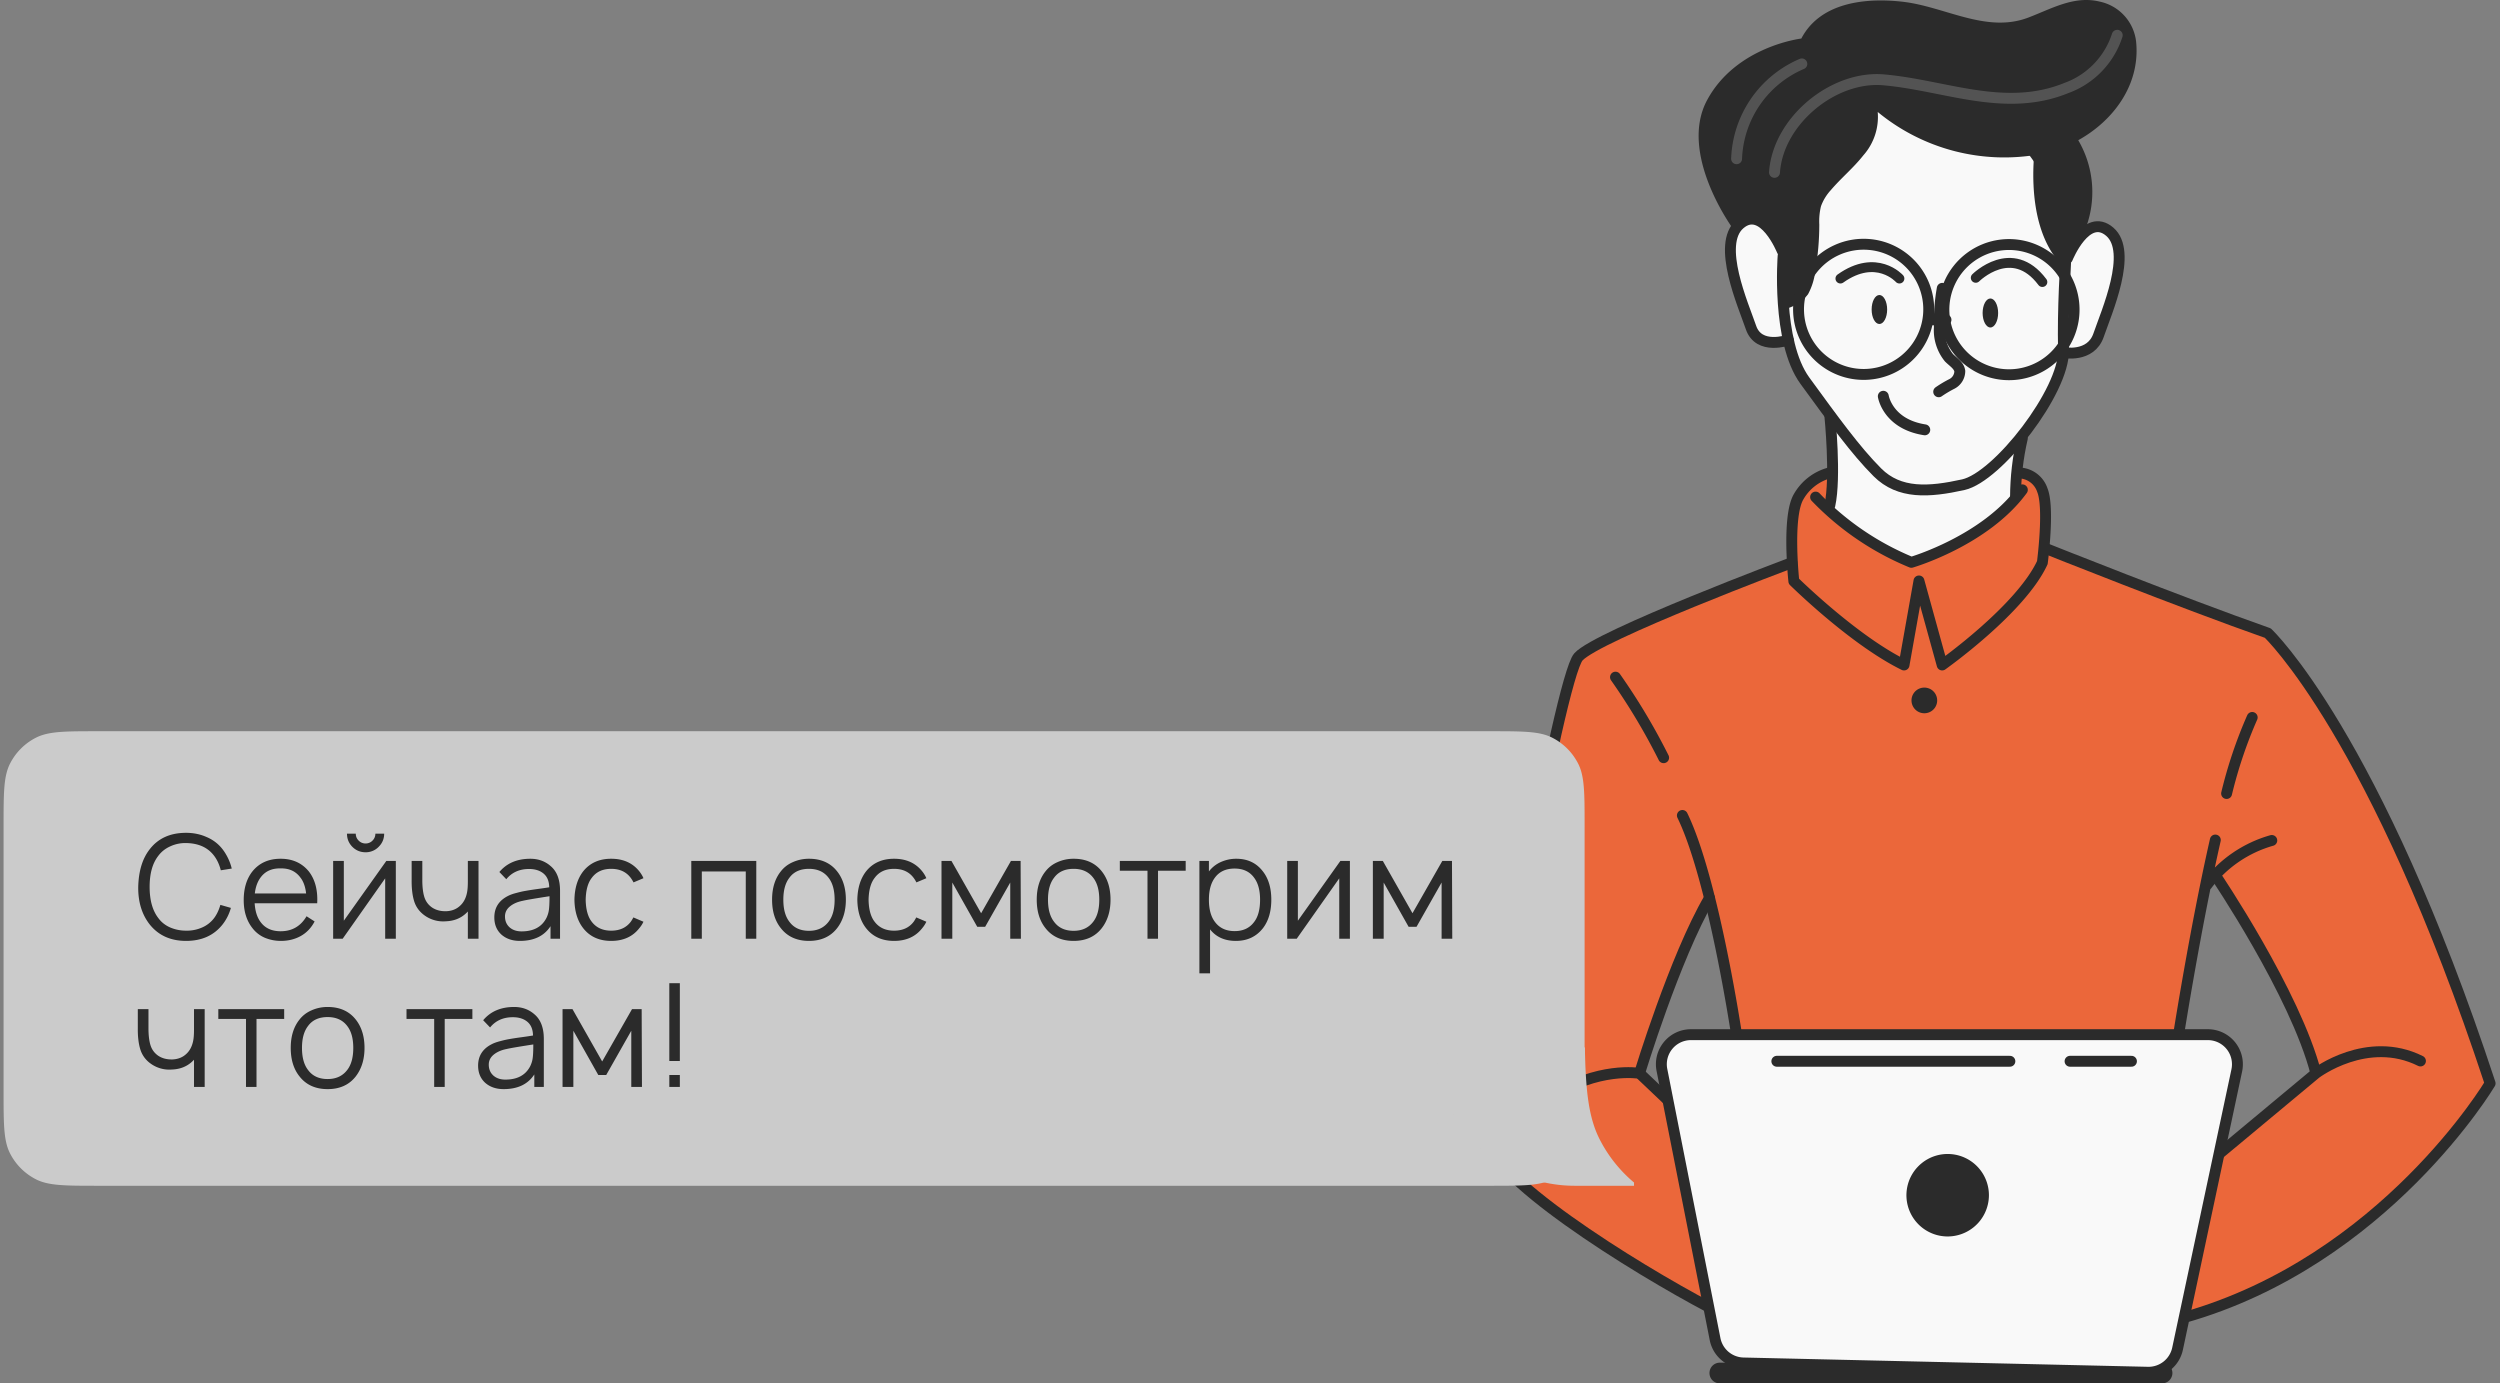 <?xml version="1.0" encoding="UTF-8"?> <svg xmlns="http://www.w3.org/2000/svg" width="253" height="140" fill="none"><rect width="100%" height="100%" fill="#808080" stroke="none"/> <path d="m229.502 64.062-22.22-8.45-.279-.11s.08-.588.146-1.468c.14-1.775.213-4.666-.623-5.641-1.24-1.468-4.746-.235-8.172-1.805-3.426-1.57-9.757 1.24-9.757 1.24s-4.577-.844-6.602 2.457c-1.027 2.663-.675 6.603-.675 6.603l-.418.146c-2.648.99-17.056 6.412-20.1 8.59-3.367 2.385-7.094 26.864-8.29 34.053-1.195 7.189-3.323 13.667-2.244 16.139 1.078 2.472 16.557 14.393 25.462 17.467 8.906 3.073 40.487 2.2 40.487 2.2s.513-.139 1.43-.433c5.34-1.716 24.289-8.802 34.346-25.44.015.029-9.727-31.903-22.491-45.548zm-60.037 41.176c-1.635 1.159-.733 5.648-.733 5.648l-2.78-2.45 6.983-17.173 2.979 13.205s-4.813-.382-6.449.77zm55.87 10.908c-.77.396 2.201-7.857.792-9.727-1.408-1.871-5.656-1.695-5.656-1.695l.36-2.252 2.516-12.91.836-.991s8.642 14.811 10.19 20.034c0 .015-9.42 7.541-9.038 7.541z" fill="#EB673A"></path> <path d="m187.546 10.503-11.473 12.178s-1.577 1.4-.953 4.93c.623 3.528 2.09 6.601 3.198 6.807.877.153 1.765.232 2.655.235 0 0 2.458 5.325 4.204 7.416 0 0 .601 8.223.279 10.505 0 0 4.122 3.602 8.003 4.057 3.881.455 9.874-5.487 9.874-5.487l1.467-7.278s3.521-5.34 3.756-6.763c.235-1.423 1.849-1.057 2.641-1.76.792-.705 2.619-3.837 2.934-6.801.316-2.964.323-6.368-3.117-5.37-2.986-.8-1.115-7.108-1.115-7.108l-5.246-4.622-17.107-.939z" fill="#F9F9F9"></path> <path d="M185.179 42.068s.631 6.228 0 9.075M203.971 50.306c.007-2.003.238-3.998.689-5.95" stroke="#2B2B2B" stroke-width="1.103" stroke-linecap="round" stroke-linejoin="round"></path> <path d="M205.637 15.146s3.771 4.732 3.573 8.311c-.198 3.58-.477 7.82-.382 11.972.096 4.152-6.668 12.853-10.145 13.623-3.477.77-6.47.968-8.693-1.254-2.223-2.223-4.445-5.312-7.336-9.273-2.89-3.961-2.2-12.654-2.2-12.654" stroke="#2B2B2B" stroke-width="1.103" stroke-linecap="round" stroke-linejoin="round"></path> <path d="M196.557 29.18c-.23 1.3-.328 2.619-.294 3.938a4.438 4.438 0 0 0 .969 3.082c.418.425 1.019.77 1.1 1.357a1.465 1.465 0 0 1-.778 1.283c-.47.238-.924.507-1.357.807M190.591 40.102s.432 2.81 4.196 3.396" stroke="#2B2B2B" stroke-width="1.103" stroke-linecap="round" stroke-linejoin="round"></path> <path d="M190.98 31.321c0 .815-.353 1.468-.785 1.468-.433 0-.785-.653-.785-1.468 0-.814.352-1.467.785-1.467.432 0 .785.66.785 1.467zM202.211 31.675c0 .814-.352 1.467-.785 1.467-.433 0-.785-.66-.785-1.467s.352-1.468.785-1.468c.433 0 .785.653.785 1.468z" fill="#2B2B2B"></path> <path d="M199.946 28.115s3.668-3.668 6.742.426M192.221 28.189s-2.318-2.597-5.971 0" stroke="#2B2B2B" stroke-linecap="round" stroke-linejoin="round"></path> <path d="M180.972 34.417s-2.978 1.049-3.771-1.27c-.792-2.317-3.506-8.428-1.129-10.467 2.376-2.04 4.284 2.692 4.284 2.692M208.82 35.679s2.765.557 3.557-1.76c.793-2.319 3.507-8.43 1.13-10.469-2.377-2.04-4.284 2.692-4.284 2.692" stroke="#2B2B2B" stroke-width="1.103" stroke-linecap="round" stroke-linejoin="round"></path> <path d="M180.357 31.322a4.122 4.122 0 0 0 2.612-1.54c.393-.727.642-1.521.734-2.341.272-1.56.409-3.14.41-4.724a6.481 6.481 0 0 1 .169-1.842c.22-.606.56-1.162.998-1.636 1.034-1.217 2.288-2.244 3.279-3.506a5.862 5.862 0 0 0 1.467-4.401 20.132 20.132 0 0 0 16.484 4.262c5.245-1.027 10.27-5.627 9.661-11.408a4.673 4.673 0 0 0-3.668-4.02c-2.59-.645-4.915.734-7.263 1.622-4.276 1.614-8.465-1.16-12.786-1.622-3.668-.403-8.238.06-10.16 3.734 0 0-6.602.778-9.536 6.236-2.935 5.458 2.618 13.006 2.618 13.006s2.201-2.7 5.084 2.759l-.103 5.42z" fill="#2B2B2B"></path> <path d="M206.093 13.753s-1.717 8.95 2.765 13.285c0 0 .983-2.692 1.974-3.353a10.368 10.368 0 0 0-.785-9.932c-3.316-5.209-3.954 0-3.954 0z" fill="#2B2B2B"></path> <path opacity=".2" d="M214.263 3.57a8.419 8.419 0 0 1-5.135 5.333c-6.221 2.539-12.258-.271-18.493-.821-5.084-.455-10.696 4.137-11.055 9.36M175.743 16.063a10.863 10.863 0 0 1 6.602-9.595" stroke="#F9F9F9" stroke-width="1.103" stroke-linecap="round" stroke-linejoin="round"></path> <path d="M183.74 50.305a28.404 28.404 0 0 0 9.691 6.602s7.446-2.164 11.231-7.335M191.347 37.293a6.587 6.587 0 1 0-5.493-11.975 6.587 6.587 0 1 0 5.493 11.975zM204.113 37.874a6.588 6.588 0 1 0-1.606-13.078 6.588 6.588 0 0 0 1.606 13.078z" stroke="#2B2B2B" stroke-width="1.103" stroke-linecap="round" stroke-linejoin="round"></path> <path d="M185.176 47.848A5.139 5.139 0 0 0 182 50.305c-1.166 2.054-.462 8.517-.462 8.517s6.023 5.957 11.15 8.473l1.511-8.502 2.348 8.502s7.937-5.612 10.138-10.358c0 0 .734-5.539 0-7.336a2.544 2.544 0 0 0-2.369-1.738M175.745 104.731s-2.355-15.772-5.488-22.206M163.488 68.529a63.79 63.79 0 0 1 4.871 8.15M225.332 80.302a45.563 45.563 0 0 1 2.59-7.695M220.471 104.731s1.694-10.813 3.719-19.719M223.346 89.546a12.471 12.471 0 0 1 6.558-4.49" stroke="#2B2B2B" stroke-width="1.103" stroke-linecap="round" stroke-linejoin="round"></path> <path d="M207.01 55.5s13.666 5.465 22.491 8.568c0 0 10.857 10.204 22.499 45.57 0 0-10.666 17.944-30.957 23.695" stroke="#2B2B2B" stroke-width="1.103" stroke-linecap="round" stroke-linejoin="round"></path> <path d="m224.563 116.784 9.808-8.165s5.187-3.939 10.579-1.247M224.19 88.57s8.106 11.979 10.182 20.048M168.79 111.342l-2.868-2.722s-4.255-.734-9.082 2.487" stroke="#2B2B2B" stroke-width="1.103" stroke-linecap="round" stroke-linejoin="round"></path> <path d="M165.92 108.62s3.565-11.738 7.079-17.746" stroke="#2B2B2B" stroke-width="1.103" stroke-linecap="round" stroke-linejoin="round"></path> <path d="M181.335 56.938s-19.668 7.38-21.597 9.537c-1.929 2.157-9.258 43.421-9.456 48.145-.168 4.225 15.149 13.71 22.741 17.708" stroke="#2B2B2B" stroke-width="1.103" stroke-linecap="round" stroke-linejoin="round"></path> <path d="M196.042 70.883a1.296 1.296 0 0 1-.801 1.2 1.299 1.299 0 1 1 .801-1.2zM218.795 140h-44.748c-.278 0-.545-.111-.742-.307a1.053 1.053 0 0 1 0-1.484c.197-.197.464-.307.742-.307h44.748a1.047 1.047 0 0 1 .742 1.791 1.051 1.051 0 0 1-.742.307z" fill="#2B2B2B"></path> <path d="m220.368 136.495 5.994-28.169a2.999 2.999 0 0 0-.603-2.51 3.005 3.005 0 0 0-1.04-.818 3.005 3.005 0 0 0-1.291-.289h-52.305a2.985 2.985 0 0 0-2.314 1.096 2.985 2.985 0 0 0-.62 2.484l5.377 27.23a2.994 2.994 0 0 0 2.868 2.414l40.927.939a3.006 3.006 0 0 0 3.007-2.377z" fill="#F9F9F9" stroke="#2B2B2B" stroke-width="1.103" stroke-linecap="round" stroke-linejoin="round"></path> <path d="M201.279 120.965a4.18 4.18 0 0 1-4.993 4.085 4.174 4.174 0 1 1 4.993-4.085z" fill="#2B2B2B"></path> <path d="M209.489 107.4h6.214M179.815 107.4H203.4M195.182 32.363h1.753" stroke="#2B2B2B" stroke-width="1.103" stroke-linecap="round" stroke-linejoin="round"></path> <path fill-rule="evenodd" clip-rule="evenodd" d="M160.362 83.6c0-3.36 0-5.04-.654-6.324a5.998 5.998 0 0 0-2.622-2.622C155.803 74 154.123 74 150.762 74H9.962c-3.36 0-5.04 0-6.324.654a6 6 0 0 0-2.622 2.622C.362 78.56.362 80.24.362 83.6v26.8c0 3.36 0 5.04.654 6.324a5.998 5.998 0 0 0 2.622 2.622c1.284.654 2.964.654 6.324.654h140.8c3.361 0 5.041 0 6.324-.654a5.997 5.997 0 0 0 2.622-2.622c.654-1.284.654-2.964.654-6.324V83.6z" fill="#CBCBCB"></path> <path fill-rule="evenodd" clip-rule="evenodd" d="M160.391 106h-15.029c0 7.732 6.268 14 14 14h6v-.329a14 14 0 0 1-3.474-4.368c-1.122-2.203-1.419-4.906-1.497-9.303z" fill="#CBCBCB"></path> <path d="m22.302 91.573 1.064.306a4.777 4.777 0 0 1-.83 1.663c-.876 1.118-2.11 1.677-3.705 1.677-1.575 0-2.805-.56-3.69-1.677-.787-1.011-1.171-2.275-1.152-3.792.04-1.594.423-2.858 1.152-3.792.856-1.118 2.086-1.677 3.69-1.677.758 0 1.458.146 2.1.438a3.976 3.976 0 0 1 1.604 1.24 5.34 5.34 0 0 1 .919 1.939l-1.108.175c-.146-.574-.37-1.06-.671-1.458-.632-.846-1.58-1.279-2.844-1.298a3.628 3.628 0 0 0-1.604.335c-.496.224-.9.544-1.21.963-.584.748-.875 1.793-.875 3.135 0 1.342.291 2.392.875 3.15.3.418.704.739 1.21.962.505.214 1.04.321 1.604.321a3.793 3.793 0 0 0 1.619-.32 3.013 3.013 0 0 0 1.225-.963c.272-.37.481-.812.627-1.327zm3.47-.16c.05.797.249 1.429.599 1.895.457.623 1.132.934 2.027.934 1.157 0 2.032-.506 2.625-1.517l.816.525c-.34.651-.807 1.142-1.4 1.473-.593.33-1.264.496-2.012.496a4.217 4.217 0 0 1-1.633-.321 3.125 3.125 0 0 1-1.24-.963c-.593-.748-.89-1.696-.89-2.843 0-1.196.297-2.168.89-2.917.69-.846 1.638-1.269 2.844-1.269 1.196 0 2.143.423 2.843 1.269.642.817.929 1.896.86 3.237h-6.328zm2.626-3.53c-.885-.02-1.56.287-2.027.92-.311.417-.506.957-.584 1.618h5.192c-.078-.69-.272-1.23-.583-1.619-.467-.632-1.133-.938-1.998-.919zm9.59-3.514h.89c0 .515-.185.957-.554 1.327a1.81 1.81 0 0 1-1.328.554c-.525 0-.972-.185-1.341-.554-.36-.37-.54-.812-.54-1.327h.89c0 .272.097.505.291.7a.955.955 0 0 0 .7.291.954.954 0 0 0 .7-.291.954.954 0 0 0 .292-.7zm2.07 2.756V95H38.98v-6.11L34.678 95h-.963v-7.875h1.08v6.052l4.301-6.052h.963zm7.288 0h1.08V95h-1.08v-2.756l-.058.058a.26.26 0 0 1-.073.073l-.059.058c-.544.506-1.225.773-2.041.802a3.22 3.22 0 0 1-2.173-.612c-.515-.38-.86-.86-1.036-1.444-.175-.583-.257-1.293-.248-2.129v-1.925h1.08v1.925c0 .68.063 1.24.19 1.677.126.438.369.792.728 1.065.409.301.92.442 1.532.423.544-.03.991-.205 1.341-.525.37-.321.613-.769.73-1.342.058-.272.087-.647.087-1.123v-2.1zM56.676 95h-.963v-1.269c-.642.992-1.677 1.488-3.106 1.488-.758 0-1.38-.214-1.867-.642-.476-.437-.714-1.016-.714-1.735 0-.982.461-1.707 1.385-2.173.224-.117.51-.219.86-.306.36-.098.662-.166.905-.205a26.38 26.38 0 0 1 1.225-.19c.564-.077.957-.135 1.181-.174-.01-.613-.2-1.075-.569-1.386-.37-.31-.86-.466-1.473-.466-.972 0-1.74.345-2.304 1.035l-.7-.73c.749-.894 1.794-1.34 3.136-1.34.806 0 1.492.247 2.056.743.632.535.948 1.366.948 2.494V95zm-1.386-2.085c.136-.273.224-.56.263-.86.039-.312.058-.764.058-1.357-1.458.224-2.367.38-2.727.467-.525.106-.953.296-1.283.568-.33.273-.496.608-.496 1.007 0 .457.155.826.467 1.108.31.272.714.408 1.21.408 1.206 0 2.042-.447 2.508-1.341zm9.829-4.04-1.007.423a3.163 3.163 0 0 0-.277-.452c-.457-.613-1.118-.919-1.983-.919s-1.522.306-1.969.919c-.389.496-.593 1.235-.612 2.216.02.982.223 1.721.612 2.217.457.603 1.113.904 1.969.904.865 0 1.526-.301 1.983-.904.078-.107.166-.253.263-.437l1.02.437a2.829 2.829 0 0 1-.422.656c-.671.856-1.62 1.284-2.844 1.284-1.215 0-2.158-.428-2.83-1.284-.573-.729-.87-1.686-.889-2.873.02-1.186.316-2.148.89-2.887.68-.846 1.623-1.269 2.829-1.269 1.215 0 2.163.423 2.844 1.269.184.233.325.467.423.7zm11.417-1.75V95h-1.064v-6.81h-4.448V95h-1.065v-7.875h6.577zm8.176 6.81c-.67.856-1.619 1.284-2.844 1.284-1.225 0-2.172-.428-2.843-1.284-.593-.739-.89-1.701-.89-2.887 0-1.177.297-2.134.89-2.873.32-.408.729-.72 1.225-.933a3.957 3.957 0 0 1 1.618-.336c1.225 0 2.173.423 2.844 1.269.593.749.89 1.706.89 2.873 0 1.157-.297 2.12-.89 2.887zm-.86-.656c.408-.525.612-1.269.612-2.231 0-.953-.204-1.692-.612-2.217-.457-.603-1.118-.904-1.984-.904-.884 0-1.545.301-1.983.904-.408.525-.612 1.264-.612 2.217 0 .962.204 1.706.612 2.231.447.613 1.108.919 1.983.919.856 0 1.517-.306 1.984-.919zm9.895-4.404-1.006.423a3.163 3.163 0 0 0-.277-.452c-.457-.613-1.118-.919-1.983-.919s-1.522.306-1.969.919c-.389.496-.593 1.235-.612 2.216.019.982.223 1.721.612 2.217.457.603 1.113.904 1.969.904.865 0 1.526-.301 1.983-.904.078-.107.165-.253.263-.437l1.02.437a2.829 2.829 0 0 1-.422.656c-.671.856-1.62 1.284-2.844 1.284-1.215 0-2.158-.428-2.83-1.284-.573-.729-.87-1.686-.889-2.873.02-1.186.316-2.148.89-2.887.68-.846 1.623-1.269 2.829-1.269 1.215 0 2.163.423 2.844 1.269.184.233.325.467.422.7zm8.562-1.75h.977l.029 7.875h-1.079v-5.688l-2.538 4.478h-.802l-2.523-4.478V95H95.28v-7.875h1.006l3.004 5.294 3.019-5.294zm9.186 6.81c-.67.856-1.618 1.284-2.843 1.284-1.225 0-2.173-.428-2.844-1.284-.593-.739-.89-1.701-.89-2.887 0-1.177.297-2.134.89-2.873.321-.408.729-.72 1.225-.933a3.955 3.955 0 0 1 1.619-.336c1.225 0 2.173.423 2.843 1.269.593.749.89 1.706.89 2.873 0 1.157-.297 2.12-.89 2.887zm-.86-.656c.408-.525.612-1.269.612-2.231 0-.953-.204-1.692-.612-2.217-.457-.603-1.118-.904-1.983-.904-.885 0-1.546.301-1.984.904-.408.525-.612 1.264-.612 2.217 0 .962.204 1.706.612 2.231.448.613 1.109.919 1.984.919.855 0 1.516-.306 1.983-.919zm9.356-6.154v.992h-2.8V95h-1.065v-6.883h-2.8v-.992h6.665zm7.805 1.05c.574.73.86 1.687.86 2.873 0 1.196-.286 2.163-.86 2.902-.671.846-1.58 1.269-2.727 1.269-1.128 0-1.998-.39-2.611-1.167V98.5h-1.079V87.125h.963v1.065a3.102 3.102 0 0 1 1.196-.948 3.782 3.782 0 0 1 1.575-.336c1.137 0 2.032.423 2.683 1.269zm-.861 5.104c.389-.515.584-1.259.584-2.231 0-.943-.199-1.682-.598-2.217-.447-.622-1.108-.933-1.983-.933-.856 0-1.507.292-1.955.875-.427.544-.641 1.303-.641 2.275 0 .992.214 1.755.641 2.29.457.593 1.114.89 1.969.89.865 0 1.527-.317 1.983-.949zm9.675-6.154V95h-1.079v-6.11L131.228 95h-.962v-7.875h1.079v6.052l4.302-6.052h.963zm9.353 0h.977l.029 7.875h-1.079v-5.688l-2.537 4.478h-.802l-2.523-4.478V95h-1.094v-7.875h1.006l3.004 5.294 3.019-5.294zm-126.33 15h1.08V110h-1.08v-2.756l-.058.058a.256.256 0 0 1-.073.073l-.058.058c-.545.506-1.225.773-2.042.802a3.214 3.214 0 0 1-2.173-.612 2.735 2.735 0 0 1-1.035-1.444c-.175-.583-.258-1.293-.248-2.129v-1.925h1.079v1.925c0 .681.063 1.24.19 1.677.126.438.369.792.729 1.065.408.301.918.442 1.53.423.545-.03.992-.205 1.343-.525.369-.321.612-.768.729-1.342.058-.272.087-.647.087-1.123v-2.1zm9.126 0v.992h-2.8V110h-1.065v-6.883h-2.8v-.992h6.665zm7.24 6.81c-.67.856-1.619 1.284-2.843 1.284-1.226 0-2.173-.428-2.844-1.284-.593-.738-.89-1.701-.89-2.887 0-1.176.297-2.134.89-2.873.32-.408.729-.719 1.225-.933a3.95 3.95 0 0 1 1.619-.336c1.224 0 2.172.423 2.843 1.269.593.749.89 1.706.89 2.873 0 1.157-.297 2.119-.89 2.887zm-.86-.656c.408-.525.612-1.269.612-2.231 0-.953-.204-1.692-.612-2.217-.457-.603-1.118-.904-1.983-.904-.885 0-1.546.301-1.984.904-.408.525-.612 1.264-.612 2.217 0 .962.204 1.706.612 2.231.447.613 1.109.919 1.984.919.855 0 1.516-.306 1.983-.919zm12.665-6.154v.992h-2.8V110h-1.065v-6.883h-2.8v-.992h6.665zM55.035 110h-.962v-1.269c-.642.992-1.678 1.488-3.107 1.488-.758 0-1.38-.214-1.866-.642-.477-.437-.715-1.016-.715-1.735 0-.982.462-1.707 1.386-2.173.223-.117.51-.219.86-.307.36-.097.661-.165.904-.204.253-.048.661-.111 1.225-.189a40.14 40.14 0 0 0 1.181-.175c-.01-.613-.199-1.075-.568-1.386-.37-.311-.86-.466-1.473-.466-.972 0-1.74.345-2.304 1.035l-.7-.729c.748-.895 1.793-1.342 3.135-1.342.807 0 1.492.248 2.056.744.632.535.948 1.366.948 2.494V110zm-1.385-2.085c.136-.273.223-.559.262-.861.04-.311.059-.763.059-1.356-1.459.224-2.368.379-2.728.467-.525.107-.952.296-1.283.568-.33.273-.496.608-.496 1.007 0 .457.156.826.467 1.108.311.272.715.408 1.21.408 1.206 0 2.042-.447 2.509-1.341zm10.31-5.79h.976l.03 7.875h-1.08v-5.688l-2.537 4.478h-.802l-2.523-4.478V110H56.93v-7.875h1.006l3.004 5.294 3.02-5.294zm3.775-2.625H68.8v7.875h-1.065V99.5zm0 9.29H68.8V110h-1.065v-1.21z" fill="#2B2B2B"></path> </svg> 